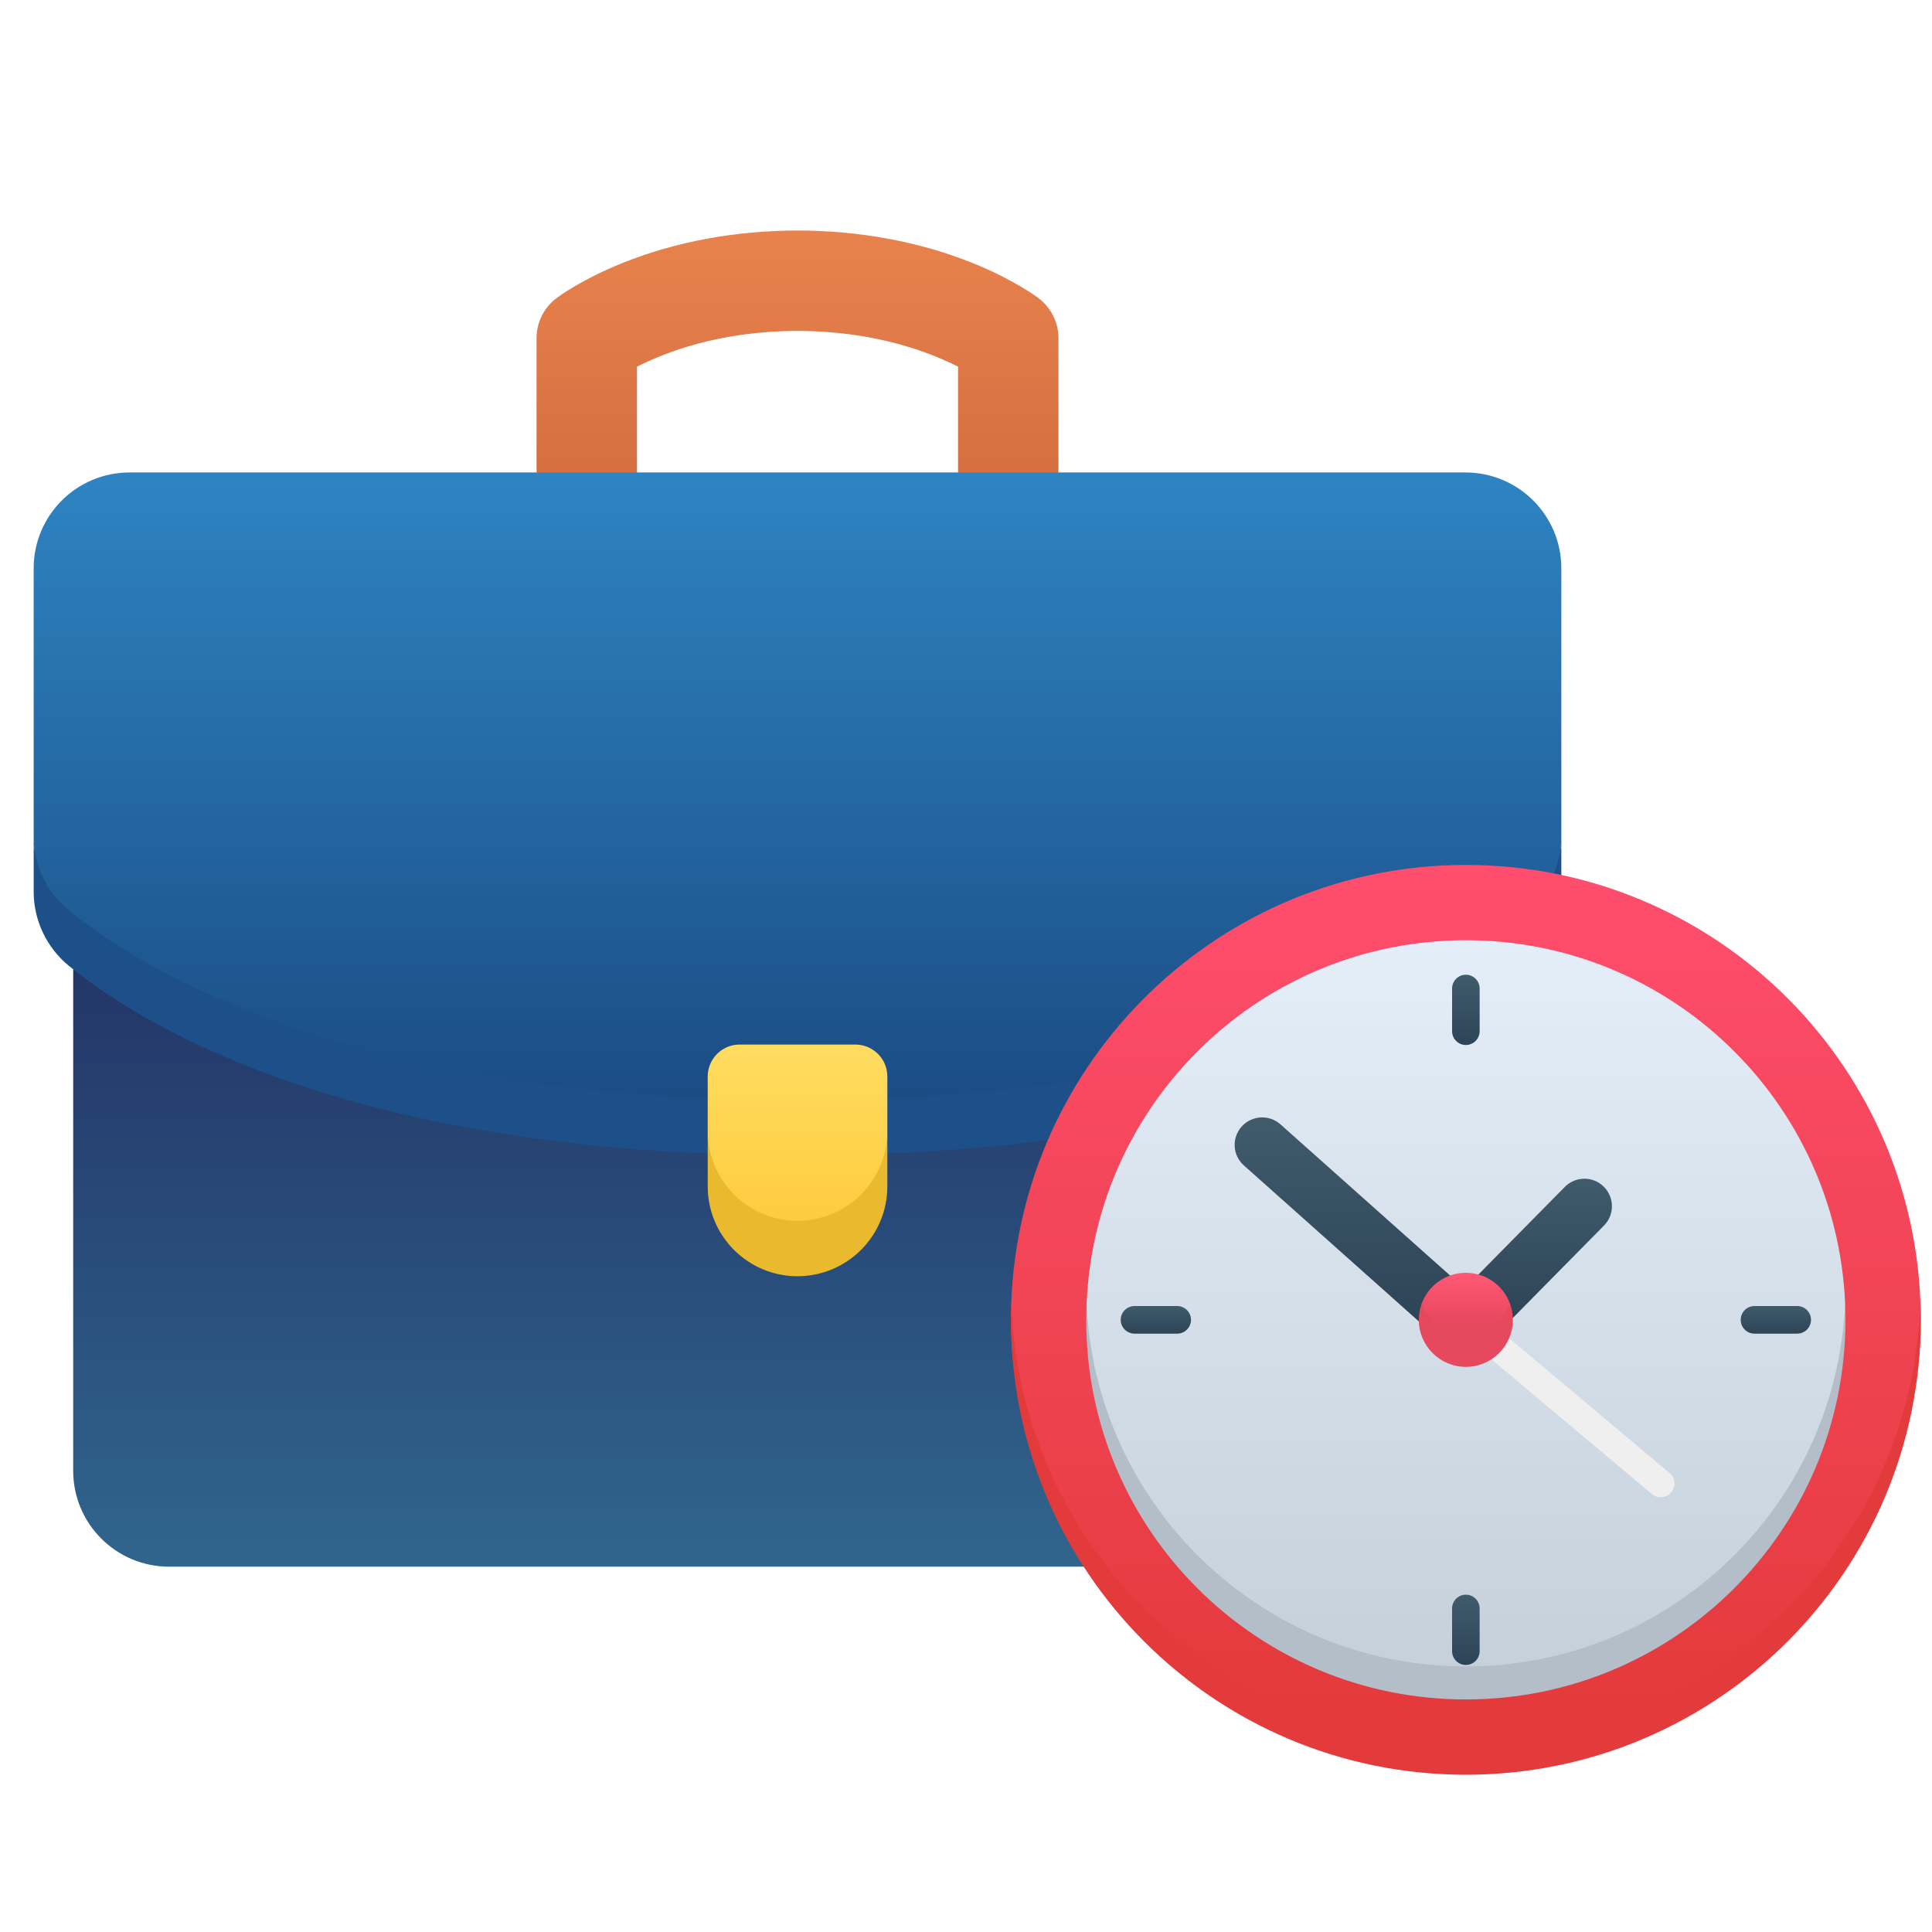 <svg width="35" height="35" viewBox="0 0 35 35" fill="none" xmlns="http://www.w3.org/2000/svg">
<g clip-path="url(#clip0_2469_2972)">
<path fill-rule="evenodd" clip-rule="evenodd" d="M18.817 5.404C18.772 5.37 18.356 5.061 17.615 4.763C16.66 4.379 15.565 4.176 14.447 4.176C13.33 4.176 12.234 4.379 11.28 4.763C10.539 5.061 10.123 5.37 10.078 5.404C9.852 5.576 9.72 5.844 9.72 6.128V7.555L9.72 7.555H9.72V8.559L10.629 9.045L11.539 8.559V7.555H11.539L11.539 7.555V6.643C12.038 6.388 13.036 5.995 14.447 5.995C15.858 5.995 16.857 6.388 17.356 6.643V7.554L17.356 7.555H17.356V8.559L18.265 9.045L19.175 8.559V7.555H19.175L19.175 7.554V6.128C19.175 5.844 19.042 5.576 18.817 5.404Z" fill="url(#paint0_linear_2469_2972)"/>
<path fill-rule="evenodd" clip-rule="evenodd" d="M1.326 18.565V17.561V17.561H27.569V18.565V26.645C27.569 27.604 26.791 28.382 25.832 28.382H3.063C2.104 28.382 1.326 27.604 1.326 26.645V18.565V18.565Z" fill="url(#paint1_linear_2469_2972)"/>
<path d="M1.251 16.982C2.634 18.108 6.442 20.412 14.448 20.412C22.453 20.412 26.261 18.108 27.644 16.982C28.049 16.652 28.285 15.671 28.285 15.148V10.296C28.285 9.336 27.507 8.559 26.548 8.559H2.347C1.388 8.559 0.61 9.336 0.61 10.296V15.148C0.61 15.671 0.846 16.652 1.251 16.982Z" fill="url(#paint2_linear_2469_2972)"/>
<path d="M27.644 16.495C26.261 17.621 22.453 19.926 14.448 19.926C6.442 19.926 2.634 17.621 1.251 16.495C0.846 16.166 0.61 15.671 0.61 15.148V16.152C0.61 16.675 0.846 17.17 1.251 17.5C2.634 18.626 6.442 20.93 14.448 20.93C22.453 20.93 26.261 18.626 27.644 17.5C28.049 17.17 28.285 16.675 28.285 16.152V15.148C28.285 15.671 28.049 16.166 27.644 16.495Z" fill="#1D5088"/>
<path d="M14.447 22.602C15.346 22.602 16.075 21.934 16.075 20.488V19.502C16.075 19.182 15.815 18.923 15.495 18.923H13.399C13.08 18.923 12.821 19.182 12.821 19.502V20.488C12.82 21.934 13.549 22.602 14.447 22.602Z" fill="url(#paint3_linear_2469_2972)"/>
<path d="M14.447 22.115C13.549 22.115 12.821 21.387 12.821 20.488V21.493C12.821 22.391 13.549 23.12 14.447 23.12C15.346 23.12 16.075 22.391 16.075 21.493V20.488C16.075 21.387 15.346 22.115 14.447 22.115Z" fill="#EABA2E"/>
</g>
<g clip-path="url(#clip1_2469_2972)">
<path d="M34.797 23.91C34.797 23.81 34.795 23.71 34.791 23.611C34.634 19.198 31.007 15.669 26.555 15.669C22.104 15.669 18.477 19.198 18.319 23.611C18.316 23.71 18.314 23.81 18.314 23.91C18.314 28.462 22.547 31.852 26.555 31.852C30.636 31.852 34.797 28.462 34.797 23.91Z" fill="url(#paint4_linear_2469_2972)"/>
<path d="M26.555 31.553C22.104 31.553 18.477 28.024 18.32 23.611C18.316 23.71 18.314 23.81 18.314 23.91C18.314 28.462 22.004 32.151 26.555 32.151C31.107 32.151 34.797 28.462 34.797 23.91C34.797 23.81 34.794 23.71 34.791 23.611C34.633 28.024 31.007 31.553 26.555 31.553Z" fill="#E33A3C"/>
<path d="M33.426 23.611C33.269 19.952 30.253 17.033 26.555 17.033C22.858 17.033 19.841 19.952 19.685 23.611C19.68 23.71 19.685 30.35 26.555 30.35C33.426 30.35 33.43 23.71 33.426 23.611Z" fill="url(#paint5_linear_2469_2972)"/>
<path d="M26.555 30.189C22.858 30.189 19.842 27.27 19.685 23.611C19.681 23.71 19.678 23.81 19.678 23.91C19.678 27.708 22.757 30.787 26.555 30.787C30.353 30.787 33.432 27.708 33.432 23.91C33.432 23.81 33.43 23.71 33.425 23.611C33.269 27.27 30.253 30.189 26.555 30.189Z" fill="#B4BEC9"/>
<path d="M30.085 27.124C30.028 27.124 29.971 27.105 29.925 27.066L26.767 24.414C26.662 24.325 26.648 24.168 26.737 24.063C26.825 23.957 26.983 23.944 27.088 24.032L30.245 26.684C30.351 26.773 30.364 26.93 30.276 27.035C30.227 27.094 30.156 27.124 30.085 27.124Z" fill="#EFEFEF"/>
<path fill-rule="evenodd" clip-rule="evenodd" d="M23.197 20.369L25.85 22.733L25.85 22.733C25.85 22.733 25.85 22.733 25.85 22.733L26.27 23.107L26.302 23.736L25.704 23.939L25.239 23.524C25.239 23.524 25.239 23.524 25.239 23.524L25.239 23.524L22.534 21.113C22.328 20.93 22.31 20.615 22.493 20.41C22.676 20.204 22.991 20.186 23.197 20.369Z" fill="url(#paint6_linear_2469_2972)"/>
<path fill-rule="evenodd" clip-rule="evenodd" d="M28.348 21.502C28.541 21.306 28.857 21.304 29.053 21.497C29.249 21.69 29.251 22.006 29.058 22.202L27.842 23.434C27.842 23.434 27.842 23.434 27.842 23.434L27.406 23.877H26.783V23.089L27.178 22.688C27.178 22.688 27.178 22.688 27.178 22.688L27.178 22.688L28.348 21.502Z" fill="url(#paint7_linear_2469_2972)"/>
<path d="M27.353 23.611C27.232 23.288 26.92 23.058 26.555 23.058C26.19 23.058 25.878 23.288 25.757 23.611C25.722 23.704 25.755 24.463 26.555 24.463C27.355 24.463 27.388 23.704 27.353 23.611Z" fill="url(#paint8_linear_2469_2972)"/>
<path d="M26.555 24.164C26.19 24.164 25.879 23.934 25.758 23.611C25.723 23.704 25.703 23.805 25.703 23.91C25.703 24.38 26.085 24.762 26.555 24.762C27.026 24.762 27.407 24.38 27.407 23.91C27.407 23.805 27.388 23.704 27.353 23.611C27.232 23.934 26.92 24.164 26.555 24.164Z" fill="#E6485D"/>
<path d="M26.805 18.681V17.908C26.805 17.77 26.693 17.658 26.555 17.658C26.418 17.658 26.306 17.77 26.306 17.908V18.681C26.306 18.819 26.417 18.931 26.555 18.931C26.693 18.931 26.805 18.819 26.805 18.681Z" fill="url(#paint9_linear_2469_2972)"/>
<path d="M26.306 29.139V29.913C26.306 30.05 26.417 30.162 26.555 30.162C26.693 30.162 26.805 30.05 26.805 29.913V29.139C26.805 29.001 26.693 28.889 26.555 28.889C26.418 28.889 26.306 29.001 26.306 29.139Z" fill="url(#paint10_linear_2469_2972)"/>
<path d="M32.558 24.16C32.696 24.16 32.808 24.048 32.808 23.91C32.808 23.772 32.696 23.66 32.558 23.66H31.784C31.646 23.66 31.535 23.772 31.535 23.91C31.535 24.048 31.646 24.16 31.784 24.16H32.558Z" fill="url(#paint11_linear_2469_2972)"/>
<path d="M20.553 23.66C20.415 23.66 20.303 23.772 20.303 23.91C20.303 24.048 20.415 24.16 20.553 24.16H21.326C21.464 24.16 21.576 24.048 21.576 23.91C21.576 23.772 21.464 23.66 21.326 23.66H20.553Z" fill="url(#paint12_linear_2469_2972)"/>
</g>
<defs>
<linearGradient id="paint0_linear_2469_2972" x1="14.447" y1="4.176" x2="14.447" y2="8.648" gradientUnits="userSpaceOnUse">
<stop stop-color="#E8834D"/>
<stop offset="1" stop-color="#D66E41"/>
</linearGradient>
<linearGradient id="paint1_linear_2469_2972" x1="14.448" y1="17.561" x2="14.448" y2="28.382" gradientUnits="userSpaceOnUse">
<stop stop-color="#233668"/>
<stop offset="1" stop-color="#30658E"/>
</linearGradient>
<linearGradient id="paint2_linear_2469_2972" x1="14.448" y1="8.559" x2="14.448" y2="20.412" gradientUnits="userSpaceOnUse">
<stop stop-color="#2E84C2"/>
<stop offset="1" stop-color="#1A4A82"/>
</linearGradient>
<linearGradient id="paint3_linear_2469_2972" x1="14.447" y1="18.923" x2="14.447" y2="22.602" gradientUnits="userSpaceOnUse">
<stop stop-color="#FFDC60"/>
<stop offset="1" stop-color="#FDCA3A"/>
</linearGradient>
<linearGradient id="paint4_linear_2469_2972" x1="26.555" y1="15.669" x2="26.555" y2="31.852" gradientUnits="userSpaceOnUse">
<stop stop-color="#FF4E6E"/>
<stop offset="1" stop-color="#E23939"/>
</linearGradient>
<linearGradient id="paint5_linear_2469_2972" x1="26.555" y1="17.033" x2="26.555" y2="30.35" gradientUnits="userSpaceOnUse">
<stop stop-color="#E4EEF9"/>
<stop offset="1" stop-color="#C6D0DB"/>
</linearGradient>
<linearGradient id="paint6_linear_2469_2972" x1="24.334" y1="23.939" x2="24.334" y2="20.243" gradientUnits="userSpaceOnUse">
<stop stop-color="#2D4456"/>
<stop offset="1" stop-color="#405B6C"/>
</linearGradient>
<linearGradient id="paint7_linear_2469_2972" x1="27.992" y1="23.877" x2="27.992" y2="21.354" gradientUnits="userSpaceOnUse">
<stop stop-color="#2D4456"/>
<stop offset="1" stop-color="#405B6C"/>
</linearGradient>
<linearGradient id="paint8_linear_2469_2972" x1="26.555" y1="23.058" x2="26.555" y2="24.012" gradientUnits="userSpaceOnUse">
<stop stop-color="#FF5876"/>
<stop offset="1" stop-color="#E6485D"/>
</linearGradient>
<linearGradient id="paint9_linear_2469_2972" x1="26.555" y1="18.931" x2="26.555" y2="17.658" gradientUnits="userSpaceOnUse">
<stop stop-color="#2D4456"/>
<stop offset="1" stop-color="#405B6C"/>
</linearGradient>
<linearGradient id="paint10_linear_2469_2972" x1="26.555" y1="30.162" x2="26.555" y2="28.889" gradientUnits="userSpaceOnUse">
<stop stop-color="#2D4456"/>
<stop offset="1" stop-color="#405B6C"/>
</linearGradient>
<linearGradient id="paint11_linear_2469_2972" x1="32.171" y1="24.16" x2="32.171" y2="23.66" gradientUnits="userSpaceOnUse">
<stop stop-color="#2D4456"/>
<stop offset="1" stop-color="#405B6C"/>
</linearGradient>
<linearGradient id="paint12_linear_2469_2972" x1="20.94" y1="24.16" x2="20.94" y2="23.66" gradientUnits="userSpaceOnUse">
<stop stop-color="#2D4456"/>
<stop offset="1" stop-color="#405B6C"/>
</linearGradient>
<clipPath id="clip0_2469_2972">
<rect width="27.674" height="27.674" fill="white" transform="translate(0.61 2.442)"/>
</clipPath>
<clipPath id="clip1_2469_2972">
<rect width="16.483" height="16.483" fill="white" transform="translate(18.314 15.669)"/>
</clipPath>
</defs>
</svg>
